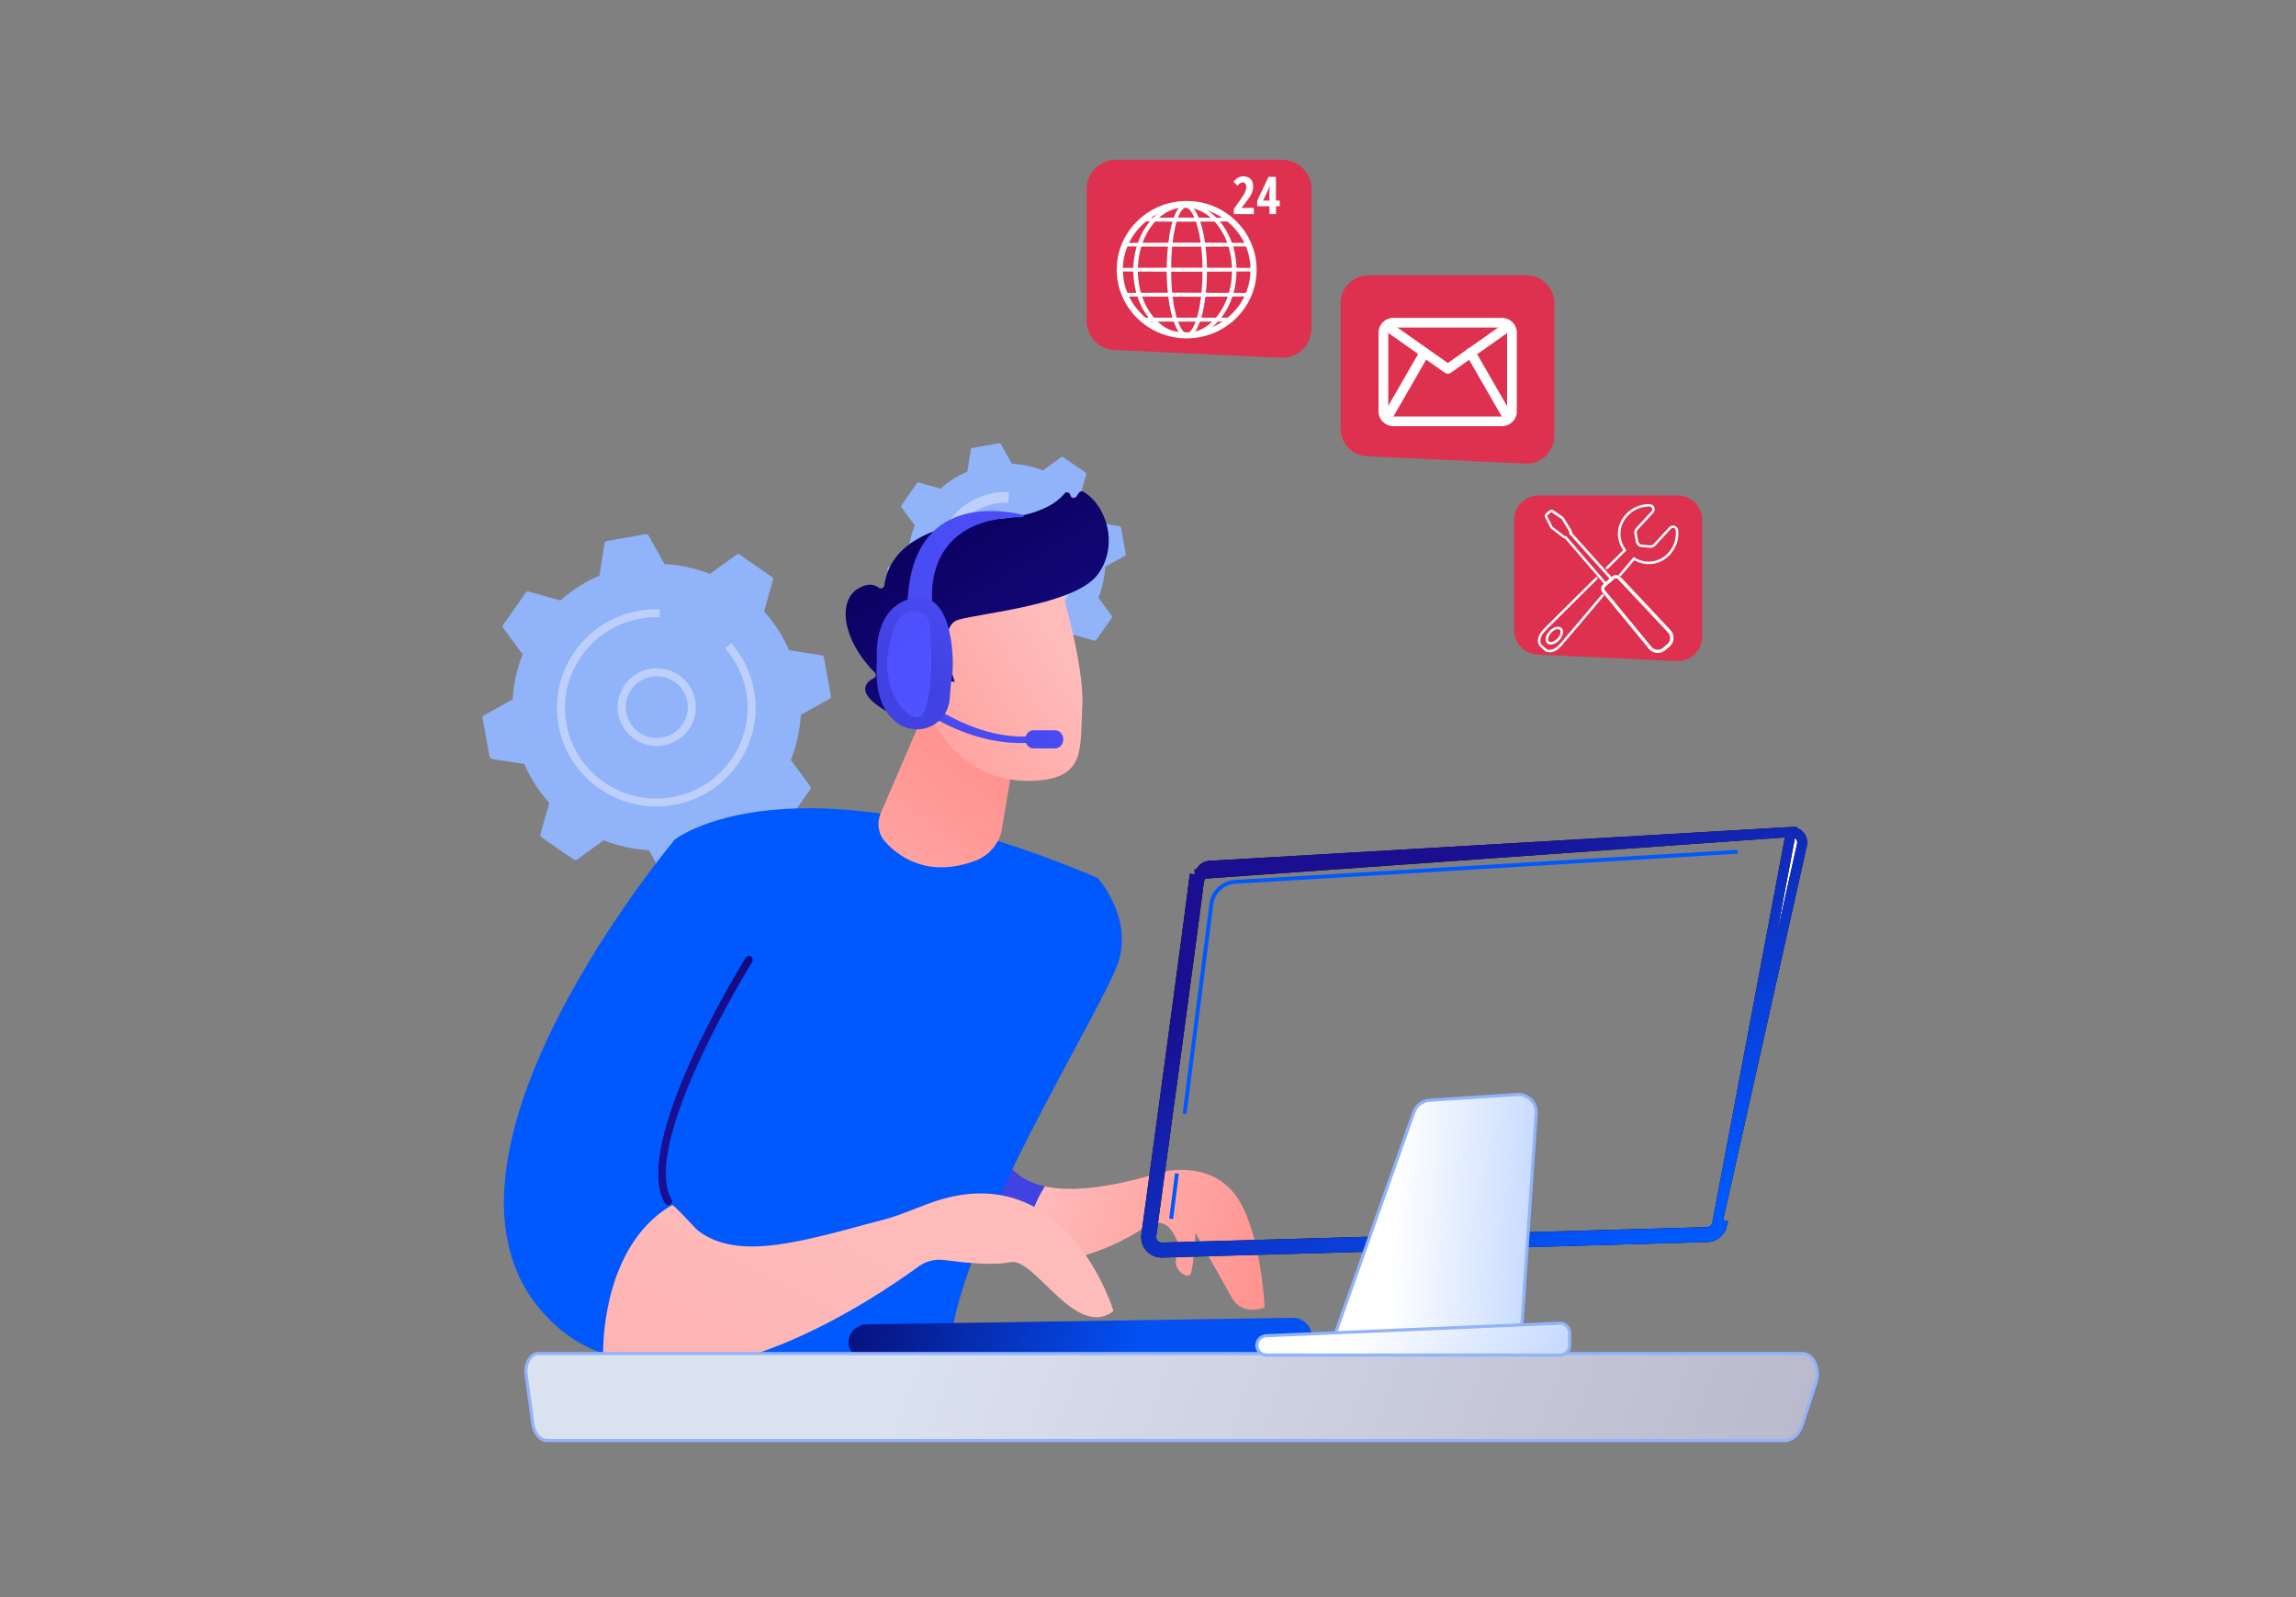 <svg width="230" height="160" viewBox="0 0 230 160" fill="none" xmlns="http://www.w3.org/2000/svg">
<rect x="0" y="0" width="230" height="160" fill="#808080" stroke="none"/>
<path d="M74.093 55.561C73.999 55.495 73.873 55.495 73.779 55.565L71.112 57.497C69.683 56.934 68.146 56.589 66.566 56.505L64.959 53.648C64.902 53.546 64.79 53.494 64.673 53.513L60.778 54.206C60.665 54.225 60.576 54.318 60.558 54.43L60.051 57.664C58.594 58.288 57.277 59.135 56.133 60.158L52.96 59.265C52.848 59.232 52.731 59.274 52.665 59.372L50.406 62.597C50.34 62.69 50.34 62.816 50.411 62.909L52.356 65.552C51.789 66.971 51.442 68.498 51.357 70.066L48.475 71.667C48.372 71.723 48.32 71.835 48.339 71.951L49.037 75.818C49.056 75.93 49.15 76.018 49.262 76.037L52.52 76.539C53.148 77.987 54.001 79.294 55.032 80.43L54.132 83.58C54.099 83.692 54.141 83.808 54.24 83.874L57.488 86.117C57.581 86.182 57.708 86.182 57.802 86.112L60.464 84.181C61.893 84.744 63.431 85.088 65.01 85.172L66.618 88.029C66.674 88.132 66.786 88.183 66.904 88.164L70.798 87.471C70.911 87.452 71 87.359 71.019 87.247L71.525 84.013C72.982 83.389 74.299 82.543 75.443 81.519L78.616 82.412C78.728 82.445 78.846 82.403 78.911 82.305L81.17 79.08C81.236 78.987 81.236 78.862 81.166 78.768L79.221 76.125C79.788 74.706 80.135 73.179 80.219 71.611L83.097 70.015C83.2 69.959 83.251 69.847 83.232 69.731L82.534 65.864C82.515 65.752 82.422 65.664 82.309 65.645L79.052 65.142C78.424 63.695 77.571 62.388 76.54 61.252L77.439 58.102C77.472 57.99 77.43 57.873 77.332 57.808L74.093 55.561Z" fill="#91B3FA"/>
<path d="M65.502 74.72C65.132 74.692 64.762 74.613 64.406 74.478C63.426 74.11 62.653 73.389 62.221 72.439C61.79 71.495 61.758 70.438 62.128 69.466C62.498 68.493 63.224 67.725 64.181 67.297C65.132 66.869 66.196 66.836 67.175 67.204C68.155 67.572 68.928 68.293 69.36 69.242C69.791 70.187 69.824 71.243 69.453 72.216C69.083 73.189 68.357 73.957 67.4 74.385C66.796 74.655 66.144 74.766 65.502 74.72ZM66.018 67.758C65.507 67.721 64.992 67.809 64.509 68.023C62.948 68.726 62.25 70.559 62.957 72.109C63.3 72.863 63.918 73.435 64.692 73.728C65.469 74.022 66.313 73.994 67.072 73.654C67.832 73.314 68.408 72.7 68.703 71.932C68.999 71.16 68.971 70.322 68.628 69.568C68.286 68.814 67.668 68.242 66.89 67.949C66.604 67.842 66.308 67.781 66.018 67.758Z" fill="#BDD0FB"/>
<path d="M64.987 80.765C63.234 80.635 61.542 80.043 60.061 79.02C57.882 77.512 56.419 75.25 55.95 72.653C55.801 71.82 55.758 70.983 55.819 70.159C55.95 68.419 56.546 66.739 57.577 65.268C59.095 63.104 61.373 61.652 63.988 61.187C64.059 61.173 64.124 61.164 64.195 61.154C64.757 61.066 65.324 61.024 65.891 61.033C65.962 61.033 66.032 61.038 66.102 61.038L66.074 61.838C65.427 61.815 64.776 61.862 64.134 61.978C61.856 62.383 59.859 63.597 58.467 65.417C58.388 65.519 58.313 65.622 58.238 65.729C57.291 67.078 56.743 68.623 56.621 70.224C56.565 70.983 56.602 71.751 56.743 72.519C57.174 74.906 58.514 76.986 60.52 78.368C62.526 79.755 64.954 80.281 67.358 79.853C71.548 79.108 74.562 75.623 74.867 71.588C74.923 70.843 74.885 70.08 74.749 69.312C74.459 67.693 73.728 66.185 72.645 64.952L73.25 64.426C74.431 65.771 75.223 67.409 75.537 69.173C75.687 70.01 75.729 70.839 75.668 71.648C75.34 76.037 72.059 79.829 67.499 80.639C66.66 80.788 65.816 80.83 64.987 80.765Z" fill="#BDD0FB"/>
<path d="M106.512 45.802C106.446 45.755 106.362 45.76 106.296 45.807L104.473 47.128C103.494 46.742 102.444 46.509 101.361 46.453L100.26 44.499C100.222 44.429 100.142 44.392 100.063 44.406L97.401 44.881C97.321 44.895 97.26 44.955 97.251 45.034L96.904 47.245C95.91 47.673 95.006 48.25 94.223 48.953L92.053 48.343C91.978 48.32 91.894 48.352 91.852 48.413L90.305 50.618C90.258 50.684 90.263 50.767 90.309 50.833L91.641 52.643C91.252 53.615 91.017 54.658 90.961 55.733L88.993 56.827C88.922 56.864 88.885 56.943 88.899 57.022L89.377 59.67C89.391 59.749 89.452 59.809 89.531 59.819L91.758 60.163C92.189 61.15 92.77 62.048 93.478 62.825L92.864 64.98C92.84 65.054 92.873 65.138 92.934 65.18L95.156 66.716C95.221 66.762 95.306 66.757 95.371 66.711L97.195 65.389C98.174 65.775 99.224 66.008 100.307 66.064L101.408 68.019C101.445 68.088 101.525 68.126 101.605 68.112L104.272 67.637C104.351 67.623 104.412 67.562 104.422 67.483L104.768 65.273C105.762 64.845 106.667 64.268 107.449 63.565L109.619 64.175C109.694 64.198 109.779 64.165 109.821 64.105L111.367 61.899C111.414 61.834 111.41 61.75 111.363 61.685L110.032 59.875C110.421 58.902 110.655 57.86 110.711 56.785L112.68 55.691C112.75 55.654 112.788 55.575 112.773 55.495L112.295 52.852C112.281 52.773 112.22 52.713 112.141 52.703L109.915 52.359C109.483 51.372 108.902 50.474 108.194 49.697L108.808 47.542C108.832 47.468 108.799 47.384 108.738 47.342L106.512 45.802Z" fill="#91B3FA"/>
<path d="M100.616 59.167C99.576 59.088 98.61 58.465 98.151 57.459C97.485 55.993 98.141 54.262 99.618 53.597C101.094 52.936 102.838 53.587 103.508 55.053C104.173 56.519 103.517 58.251 102.041 58.916C101.581 59.121 101.089 59.2 100.616 59.167ZM100.063 54.565C99.126 54.984 98.708 56.087 99.13 57.017C99.557 57.948 100.663 58.362 101.6 57.943C102.538 57.525 102.955 56.422 102.533 55.491C102.106 54.56 101 54.146 100.063 54.565Z" fill="#BDD0FB"/>
<path d="M100.264 63.304C99.018 63.211 97.818 62.792 96.763 62.062C95.212 60.992 94.176 59.386 93.843 57.538C93.736 56.947 93.707 56.352 93.75 55.765C93.843 54.528 94.265 53.336 95.001 52.294C96.079 50.753 97.696 49.725 99.557 49.395C100.053 49.306 100.56 49.269 101.056 49.288L101.019 50.353C100.597 50.339 100.166 50.367 99.744 50.442C98.235 50.712 96.913 51.521 96.004 52.731C95.99 52.75 95.976 52.768 95.962 52.787C95.934 52.824 95.906 52.861 95.882 52.899C95.263 53.783 94.903 54.797 94.823 55.844C94.785 56.343 94.814 56.845 94.903 57.348C95.184 58.911 96.065 60.275 97.377 61.182C98.69 62.09 100.283 62.439 101.858 62.155C103.433 61.876 104.806 61.001 105.72 59.698C106.338 58.813 106.699 57.799 106.779 56.752C106.816 56.254 106.788 55.751 106.699 55.249C106.507 54.188 106.029 53.197 105.321 52.387L106.128 51.689C106.966 52.643 107.529 53.806 107.754 55.063C107.862 55.654 107.89 56.249 107.848 56.836C107.754 58.074 107.332 59.265 106.596 60.307C105.518 61.848 103.901 62.876 102.041 63.207C101.45 63.318 100.855 63.346 100.264 63.304Z" fill="#BDD0FB"/>
<path d="M104.67 118.855C95.381 116.821 102.378 103.135 102.706 102.609L86.059 108.412C86.059 108.412 84.573 116.365 94.931 123.69C97.551 125.542 100.203 126.343 102.706 126.506C102.533 123.309 103.489 120.754 104.67 118.855Z" fill="url(#paint0_linear_2_297)"/>
<path d="M123.577 119.483C120.849 116.17 116.317 117.431 116.317 117.431C110.917 119.102 107.191 119.404 104.665 118.85C103.484 120.749 102.533 123.304 102.701 126.496C108.11 126.85 112.806 124.216 114.934 122.783C115.698 122.266 116.743 122.434 117.282 123.178C117.831 123.932 118.304 124.891 117.948 125.654C117.249 127.162 118.951 128.186 119.255 127.655C119.56 127.12 119.761 123.509 119.761 123.509C119.761 123.509 122.395 128.237 123.431 130.061C124.467 131.885 126.684 130.982 126.684 130.982C126.684 130.982 126.309 122.797 123.577 119.483Z" fill="url(#paint1_linear_2_297)"/>
<path d="M67.611 84.092C67.611 84.092 79.3 74.948 109.961 87.955C109.961 87.955 113.275 91.585 112.145 96.01C111.016 100.436 95.048 125.058 95.127 136.102C95.127 136.102 83.593 143.948 67.503 138.047C67.503 138.047 60.262 109.366 67.611 84.092Z" fill="#0058FF"/>
<path d="M92.414 71.732L88.219 81.491C87.802 82.459 87.98 83.585 88.697 84.362C90.145 85.93 93.089 87.973 97.743 86.21C99.125 85.684 100.133 84.469 100.372 83.017L102.158 72.319L92.414 71.732Z" fill="url(#paint2_linear_2_297)"/>
<path d="M67.325 120.726C63.941 114.955 75.41 96.527 75.41 96.527L67.611 84.092C67.611 84.092 40.559 116.175 54.441 131.55C56.433 133.756 58.598 135.073 60.843 135.72C61.406 127.688 64.738 123.104 67.325 120.726Z" fill="#0058FF"/>
<path d="M67.049 120.717C66.885 120.763 66.702 120.698 66.608 120.544C63.149 114.644 74.224 96.718 74.698 95.954C74.81 95.778 75.045 95.722 75.227 95.829C75.406 95.941 75.462 96.173 75.354 96.355C75.241 96.536 64.045 114.653 67.274 120.158C67.382 120.34 67.316 120.572 67.133 120.679C67.105 120.698 67.077 120.707 67.049 120.717Z" fill="url(#paint3_linear_2_297)"/>
<path d="M94.523 120.088C92.447 120.661 90.516 121.684 88.43 122.21C86.115 122.797 83.823 123.485 81.493 124.007C77.866 124.816 73.095 125.747 69.908 123.271C69.641 123.062 67.48 120.637 67.325 120.726C61.542 124.044 60.417 131.801 60.417 135.562C70.962 141.29 87.553 130.135 92.02 126.878C92.756 126.343 93.665 126.11 94.57 126.231C96.398 126.478 99.547 126.813 101.206 126.445C103.634 125.901 107.754 134.263 111.55 131.341C111.55 131.341 107.116 116.621 94.523 120.088Z" fill="url(#paint4_linear_2_297)"/>
<path d="M106.01 57.934C106.01 57.934 108.658 66.45 108.419 70.741C108.18 75.032 108.794 77.898 103.733 78.21C98.671 78.517 94.762 75.599 92.976 71.099C92.976 71.099 90.159 64.161 91.256 61.569C92.353 58.981 106.01 57.934 106.01 57.934Z" fill="url(#paint5_linear_2_297)"/>
<path d="M95.015 68.237L95.643 68.307C95.643 68.307 93.647 62.755 96.023 62.081C98.399 61.406 107.604 60.582 109.905 57.627C112.122 54.779 110.894 50.642 108.522 49.26C108.372 49.171 108.176 49.227 108.082 49.367L107.834 49.734C107.66 49.986 107.271 49.902 107.22 49.604C107.173 49.32 106.802 49.218 106.624 49.446C105.921 50.33 104.14 51.694 99.735 52.005C93.483 52.447 89.157 54.462 88.585 58.655C88.547 58.921 88.247 59.037 88.032 58.874C87.61 58.548 86.902 58.344 85.843 59.042C84.001 60.261 84.282 63.979 87.633 67.386C87.793 67.549 87.76 67.818 87.558 67.921C86.841 68.279 85.731 69.196 88.158 70.853C90.642 72.547 92.222 72.565 92.831 72.481C92.995 72.458 93.117 72.328 93.126 72.165L93.314 68.414C93.323 68.219 93.496 68.074 93.689 68.098L95.015 68.237Z" fill="url(#paint6_linear_2_297)"/>
<path d="M95.081 69.033C95.081 69.033 94.303 63.695 91.8 64.887C89.293 66.083 92.362 70.834 94.223 71.239L95.081 69.033Z" fill="url(#paint7_linear_2_297)"/>
<path d="M86.855 136.269C86.888 136.269 86.921 136.269 86.954 136.269L129.519 135.613C130.569 135.599 131.408 134.78 131.389 133.789C131.371 132.797 130.494 131.988 129.444 132.02L86.879 132.676C85.824 132.69 84.99 133.509 85.009 134.501C85.027 135.464 85.848 136.236 86.855 136.269Z" fill="url(#paint8_linear_2_297)"/>
<path d="M103.423 74.394C95.84 75.032 89.635 69.135 89.592 69.047V67.716C89.635 67.8 96.173 74.352 103.381 73.747L103.423 74.394Z" fill="url(#paint9_linear_2_297)"/>
<path d="M106.512 74.068C106.512 74.571 106.146 74.976 105.696 74.976H103.526C103.076 74.976 102.711 74.571 102.711 74.068C102.711 73.566 103.076 73.161 103.526 73.161H105.696C106.146 73.161 106.512 73.566 106.512 74.068Z" fill="url(#paint10_linear_2_297)"/>
<path d="M93.464 61.033C93.464 61.033 91.73 51.856 102.416 51.805C102.566 51.805 102.589 51.596 102.444 51.563C99.519 50.893 91.022 49.902 90.895 60.912C92.522 61.494 93.464 61.033 93.464 61.033Z" fill="url(#paint11_linear_2_297)"/>
<path d="M91.505 59.912C87.338 60.754 87.849 65.985 87.849 65.985C87.549 69.782 88.664 71.667 90.094 72.565C91.073 73.179 92.301 73.235 93.332 72.719C94.364 72.202 95.048 71.183 95.132 70.038C95.207 69.005 95.296 68.023 95.376 67.674C95.568 66.832 95.676 59.074 91.505 59.912Z" fill="url(#paint12_linear_2_297)"/>
<path d="M91.889 61.238C91.022 61.089 90.169 61.545 89.822 62.346C87.329 68.079 90.389 71.807 91.894 71.881C93.478 71.965 93.445 64.403 93.108 62.462C92.967 61.652 92.447 61.331 91.889 61.238Z" fill="url(#paint13_linear_2_297)"/>
<path d="M52.707 137.712C52.637 137.19 52.73 136.651 52.969 136.241C53.208 135.832 53.56 135.594 53.935 135.594H180.606C181.098 135.594 181.557 135.953 181.819 136.539C182.087 137.13 182.119 137.87 181.913 138.503L180.54 142.728C180.226 143.696 179.546 144.315 178.796 144.315H54.802C54.104 144.315 53.504 143.612 53.373 142.64L52.707 137.712Z" fill="url(#paint14_linear_2_297)"/>
<path d="M178.797 144.469H54.802C54.029 144.469 53.358 143.705 53.218 142.658L52.548 137.735C52.473 137.176 52.576 136.604 52.829 136.167C53.096 135.706 53.499 135.441 53.93 135.441H180.601C181.159 135.441 181.665 135.827 181.96 136.478C182.241 137.107 182.279 137.879 182.059 138.554L180.685 142.779C180.357 143.803 179.612 144.469 178.797 144.469ZM52.862 137.693L53.532 142.617C53.654 143.51 54.188 144.157 54.807 144.157H178.801C179.481 144.157 180.104 143.575 180.395 142.677L181.768 138.452C181.965 137.851 181.932 137.158 181.679 136.599C181.44 136.064 181.037 135.748 180.606 135.748H53.935C53.616 135.748 53.316 135.957 53.105 136.315C52.885 136.702 52.796 137.2 52.862 137.693Z" fill="#91B3FA"/>
<path d="M119.686 87.596C118.969 93.4 115.754 116.989 114.831 123.727C114.7 124.677 115.459 125.51 116.424 125.482L171.026 123.932C171.738 123.914 172.347 123.411 172.507 122.718L172.019 122.608L172.019 122.607C171.91 123.079 171.495 123.42 171.013 123.432L171.012 123.432L116.41 124.982L116.41 124.982C115.747 125.001 115.238 124.432 115.326 123.796L115.326 123.795C116.249 117.059 119.465 93.467 120.183 87.658M119.686 87.596L120.183 87.659C120.183 87.659 120.183 87.659 120.183 87.658M119.686 87.596L120.183 87.658C120.183 87.658 120.183 87.658 120.183 87.658M119.686 87.596L179.409 83.349L121.175 86.737C121.175 86.737 121.174 86.737 121.174 86.737C120.661 86.769 120.246 87.157 120.183 87.658M180.511 84.625L172.02 122.606L179.411 83.349L179.41 83.349C180.123 83.311 180.662 83.952 180.511 84.625L180.511 84.625Z" fill="white"/>
<path d="M119.686 87.596C118.969 93.4 115.754 116.989 114.831 123.727C114.7 124.677 115.459 125.51 116.424 125.482L171.026 123.932C171.738 123.914 172.347 123.411 172.507 122.718L172.019 122.608L172.019 122.607C171.91 123.079 171.495 123.42 171.013 123.432L171.012 123.432L116.41 124.982L116.41 124.982C115.747 125.001 115.238 124.432 115.326 123.796L115.326 123.795C116.249 117.059 119.465 93.467 120.183 87.658M119.686 87.596L120.183 87.659C120.183 87.659 120.183 87.659 120.183 87.658M119.686 87.596L120.183 87.658C120.183 87.658 120.183 87.658 120.183 87.658M119.686 87.596L179.409 83.349L121.175 86.737C121.175 86.737 121.174 86.737 121.174 86.737C120.661 86.769 120.246 87.157 120.183 87.658M180.511 84.625L172.02 122.606L179.411 83.349L179.41 83.349C180.123 83.311 180.662 83.952 180.511 84.625L180.511 84.625Z" stroke="black"/>
<path d="M119.686 87.596C118.969 93.4 115.754 116.989 114.831 123.727C114.7 124.677 115.459 125.51 116.424 125.482L171.026 123.932C171.738 123.914 172.347 123.411 172.507 122.718L172.019 122.608L172.019 122.607C171.91 123.079 171.495 123.42 171.013 123.432L171.012 123.432L116.41 124.982L116.41 124.982C115.747 125.001 115.238 124.432 115.326 123.796L115.326 123.795C116.249 117.059 119.465 93.467 120.183 87.658M119.686 87.596L120.183 87.659C120.183 87.659 120.183 87.659 120.183 87.658M119.686 87.596L120.183 87.658C120.183 87.658 120.183 87.658 120.183 87.658M119.686 87.596L179.409 83.349L121.175 86.737C121.175 86.737 121.174 86.737 121.174 86.737C120.661 86.769 120.246 87.157 120.183 87.658M180.511 84.625L172.02 122.606L179.411 83.349L179.41 83.349C180.123 83.311 180.662 83.952 180.511 84.625L180.511 84.625Z" stroke="url(#paint15_linear_2_297)"/>
<path d="M141.635 111.414L133.564 134.156L152.33 134.552L153.891 111.549C153.966 110.469 153.061 109.571 151.974 109.645L143.21 110.223C142.497 110.274 141.874 110.739 141.635 111.414Z" fill="url(#paint16_linear_2_297)"/>
<path d="M141.635 111.414L133.564 134.156L152.33 134.552L153.891 111.549C153.966 110.469 153.061 109.571 151.974 109.645L143.21 110.223C142.497 110.274 141.874 110.739 141.635 111.414Z" fill="url(#paint17_linear_2_297)"/>
<path d="M152.475 134.71L152.325 134.705L133.344 134.305L141.485 111.358C141.747 110.623 142.417 110.116 143.2 110.064L151.964 109.487C152.527 109.45 153.08 109.655 153.478 110.055C153.877 110.451 154.083 111 154.045 111.558L152.475 134.71ZM133.784 134.007L152.18 134.394L153.731 111.54C153.764 111.07 153.591 110.609 153.253 110.278C152.921 109.943 152.457 109.771 151.983 109.804L143.219 110.381C142.563 110.423 141.996 110.851 141.78 111.465L133.784 134.007Z" fill="#91B3FA"/>
<path d="M125.957 134.482C125.751 135.106 126.22 135.752 126.885 135.752H156.272C156.811 135.752 157.247 135.32 157.247 134.784V133.533C157.247 132.984 156.783 132.541 156.23 132.565L126.843 133.817C126.435 133.835 126.084 134.1 125.957 134.482Z" fill="url(#paint18_linear_2_297)"/>
<path d="M156.272 135.906H126.885C126.52 135.906 126.182 135.738 125.967 135.441C125.751 135.147 125.695 134.78 125.807 134.431C125.953 133.989 126.365 133.677 126.834 133.658L156.22 132.406C156.53 132.392 156.825 132.504 157.05 132.718C157.275 132.932 157.397 133.221 157.397 133.528V134.78C157.401 135.403 156.895 135.906 156.272 135.906ZM156.272 132.718C156.258 132.718 156.248 132.718 156.234 132.718L126.848 133.97C126.511 133.984 126.211 134.207 126.107 134.529C126.023 134.78 126.065 135.045 126.22 135.259C126.375 135.473 126.618 135.594 126.881 135.594H156.267C156.717 135.594 157.083 135.231 157.083 134.784V133.533C157.083 133.309 156.994 133.1 156.83 132.946C156.684 132.797 156.483 132.718 156.272 132.718Z" fill="#91B3FA"/>
<path d="M118.861 111.591L118.472 111.544L121.153 90.538C121.317 89.235 122.4 88.229 123.717 88.15L174.044 85.135L174.068 85.521L123.745 88.537C122.611 88.606 121.688 89.467 121.542 90.584L118.861 111.591Z" fill="#0058FF"/>
<path d="M117.705 117.535L117.127 122.082L117.513 122.131L118.091 117.583L117.705 117.535Z" fill="#0058FF"/>
<path d="M134.286 30.375V42.921C134.286 44.41 135.467 45.639 136.967 45.709L152.766 46.444C154.369 46.519 155.709 45.248 155.709 43.657V30.375C155.709 28.835 154.449 27.583 152.897 27.583H137.098C135.542 27.583 134.286 28.83 134.286 30.375Z" fill="#DE314F"/>
<path d="M150.465 42.693H139.577C138.762 42.693 138.096 42.032 138.096 41.223V33.316C138.096 32.506 138.762 31.846 139.577 31.846H150.465C151.28 31.846 151.946 32.506 151.946 33.316V41.223C151.946 42.032 151.28 42.693 150.465 42.693ZM139.577 32.814C139.301 32.814 139.071 33.037 139.071 33.316V41.223C139.071 41.497 139.296 41.725 139.577 41.725H150.465C150.741 41.725 150.971 41.502 150.971 41.223V33.316C150.971 33.042 150.746 32.814 150.465 32.814H139.577Z" fill="white"/>
<path d="M145.033 37.444C144.935 37.444 144.836 37.416 144.752 37.355L138.65 33.06C138.429 32.907 138.378 32.604 138.532 32.385C138.687 32.167 138.992 32.115 139.212 32.269L145.033 36.369L150.774 32.32C150.995 32.167 151.299 32.218 151.454 32.437C151.609 32.655 151.557 32.958 151.337 33.111L145.309 37.36C145.23 37.416 145.131 37.444 145.033 37.444Z" fill="white"/>
<path d="M139.006 42.354L138.865 41.395L138.931 41.874L138.523 41.609C138.635 41.428 140.838 37.607 142.286 35.08C142.418 34.847 142.718 34.768 142.952 34.898C143.186 35.029 143.266 35.327 143.135 35.559C143.135 35.559 142.193 37.197 141.251 38.835C140.777 39.654 140.309 40.474 139.952 41.088C139.24 42.316 139.24 42.316 139.006 42.354Z" fill="white"/>
<path d="M151.018 42.354C150.784 42.316 150.784 42.316 150.076 41.093C149.72 40.478 149.246 39.659 148.778 38.84C147.836 37.202 146.894 35.564 146.894 35.564C146.762 35.331 146.842 35.038 147.076 34.903C147.311 34.773 147.606 34.852 147.742 35.085C149.195 37.607 151.393 41.432 151.505 41.614L151.098 41.879L151.018 42.354Z" fill="white"/>
<path d="M151.674 52.094V63.127C151.674 64.44 152.71 65.519 154.032 65.58L167.928 66.227C169.339 66.292 170.515 65.175 170.515 63.774V52.094C170.515 50.739 169.409 49.637 168.04 49.637H154.144C152.78 49.637 151.674 50.735 151.674 52.094Z" fill="#DE314F"/>
<path d="M155.231 65.352C155.03 65.352 154.847 65.291 154.706 65.161L154.303 64.793C154.107 64.617 154.027 64.342 154.074 64.026C154.121 63.728 154.275 63.421 154.514 63.16L154.781 62.872C154.8 62.853 154.819 62.83 154.838 62.811L159.853 57.832C159.899 57.785 159.979 57.785 160.026 57.832C160.073 57.878 160.073 57.957 160.026 58.004L155.011 62.983C154.992 63.002 154.978 63.016 154.96 63.034L154.692 63.323C154.486 63.546 154.35 63.807 154.313 64.058C154.275 64.291 154.332 64.486 154.463 64.607L154.866 64.975C155.147 65.231 155.733 65.077 156.136 64.64L156.403 64.351C156.422 64.333 156.436 64.314 156.45 64.296L160.453 59.568C160.495 59.516 160.574 59.507 160.626 59.553C160.677 59.595 160.687 59.675 160.64 59.726L156.637 64.454C156.619 64.477 156.6 64.496 156.581 64.519L156.314 64.808C156 65.161 155.588 65.352 155.231 65.352ZM155.349 64.575C155.213 64.575 155.091 64.533 154.992 64.449C154.711 64.193 154.805 63.658 155.208 63.225C155.391 63.03 155.611 62.886 155.827 62.82C156.066 62.751 156.277 62.783 156.417 62.909C156.558 63.039 156.609 63.244 156.558 63.486C156.511 63.705 156.384 63.933 156.202 64.133C155.939 64.417 155.62 64.575 155.349 64.575ZM156.066 63.025C156.005 63.025 155.944 63.039 155.897 63.053C155.723 63.104 155.541 63.225 155.391 63.388C155.1 63.7 154.992 64.109 155.161 64.263C155.311 64.398 155.7 64.309 156.019 63.961C156.173 63.793 156.277 63.607 156.314 63.43C156.333 63.342 156.352 63.179 156.248 63.086C156.202 63.039 156.131 63.025 156.066 63.025ZM162.308 57.706C162.28 57.706 162.252 57.697 162.229 57.678C162.177 57.636 162.168 57.557 162.215 57.506L163.658 55.803L163.747 55.858C164.872 56.538 166.222 56.352 167.103 55.398C167.675 54.779 167.951 53.955 167.867 53.136C167.853 53.024 167.783 52.941 167.68 52.903C167.595 52.876 167.473 52.88 167.38 52.983L165.824 54.667C165.688 54.816 165.486 54.891 165.289 54.877L164.45 54.807C164.155 54.783 163.916 54.56 163.865 54.272L163.719 53.448C163.686 53.252 163.747 53.048 163.883 52.899L165.439 51.214C165.533 51.116 165.524 50.991 165.491 50.912C165.449 50.809 165.355 50.744 165.242 50.744C164.418 50.73 163.611 51.075 163.04 51.694C162.159 52.648 162.088 54.002 162.866 55.053L162.927 55.137L161.057 56.994C161.01 57.041 160.931 57.041 160.884 56.994C160.837 56.947 160.837 56.868 160.884 56.822L162.604 55.114C161.816 53.978 161.915 52.55 162.857 51.531C163.476 50.861 164.347 50.483 165.247 50.502C165.453 50.507 165.636 50.628 165.716 50.819C165.8 51.014 165.763 51.228 165.617 51.386L164.061 53.071C163.977 53.164 163.94 53.29 163.963 53.411L164.108 54.234C164.141 54.416 164.291 54.551 164.474 54.565L165.313 54.635C165.439 54.644 165.561 54.597 165.646 54.504L167.202 52.82C167.347 52.666 167.558 52.61 167.759 52.675C167.956 52.741 168.097 52.908 168.115 53.113C168.209 54.002 167.909 54.895 167.291 55.565C166.349 56.584 164.924 56.803 163.715 56.124L162.407 57.669C162.379 57.692 162.341 57.706 162.308 57.706Z" fill="white"/>
<path d="M166.067 65.417C166.034 65.417 166.002 65.417 165.969 65.412C165.655 65.385 165.373 65.24 165.177 64.998L160.527 59.344C160.326 59.097 160.359 58.744 160.598 58.539L161.516 57.743C161.755 57.534 162.111 57.552 162.332 57.785L167.342 63.127C167.558 63.355 167.665 63.653 167.647 63.965C167.633 64.277 167.492 64.561 167.253 64.766L166.822 65.138C166.606 65.319 166.344 65.417 166.067 65.417ZM161.722 57.99L160.804 58.786C160.701 58.879 160.687 59.032 160.776 59.139L165.425 64.793C165.566 64.966 165.767 65.073 165.992 65.091C166.217 65.11 166.433 65.04 166.597 64.896L167.028 64.524C167.197 64.379 167.295 64.175 167.309 63.956C167.319 63.733 167.244 63.523 167.089 63.36L162.079 58.018C161.985 57.906 161.83 57.897 161.722 57.99Z" fill="white"/>
<path d="M160.813 58.637L156.778 53.946C156.712 53.946 156.656 53.922 156.605 53.885L155.395 52.964C155.363 52.941 155.334 52.908 155.316 52.871L154.781 51.814C154.716 51.684 154.758 51.521 154.88 51.414L155.184 51.154C155.306 51.047 155.475 51.028 155.597 51.112L156.576 51.782C156.609 51.805 156.637 51.833 156.656 51.866L157.439 53.155C157.481 53.224 157.49 53.304 157.472 53.383L161.629 58.022L160.813 58.637ZM156.876 53.69L160.851 58.306L161.263 57.999L157.172 53.439L157.214 53.364C157.228 53.336 157.233 53.308 157.223 53.294L156.441 52.005C156.441 52.001 156.436 52.001 156.431 51.996L155.452 51.326C155.428 51.312 155.381 51.316 155.339 51.349L155.034 51.61C154.992 51.642 154.983 51.693 154.997 51.717L155.531 52.773C155.531 52.778 155.536 52.782 155.541 52.782L156.75 53.704C156.759 53.713 156.778 53.713 156.801 53.709L156.876 53.69Z" fill="white"/>
<path d="M108.85 18.936V32.134C108.85 33.703 110.092 34.992 111.667 35.066L128.287 35.843C129.974 35.922 131.38 34.587 131.38 32.911V18.936C131.38 17.317 130.058 16 128.423 16H111.803C110.177 16 108.85 17.312 108.85 18.936Z" fill="#DE314F"/>
<path d="M120.732 27.08C120.732 28.253 120.647 29.426 120.441 30.585C120.39 30.873 120.329 31.162 120.254 31.445C120.179 31.729 120.099 32.013 119.996 32.288C119.893 32.562 119.771 32.832 119.607 33.084C119.522 33.205 119.433 33.326 119.316 33.423C119.26 33.47 119.194 33.516 119.124 33.544C119.054 33.577 118.979 33.596 118.904 33.596C118.829 33.596 118.749 33.581 118.679 33.554C118.609 33.526 118.543 33.484 118.482 33.437C118.365 33.344 118.271 33.228 118.187 33.107C118.023 32.86 117.901 32.59 117.793 32.316C117.69 32.041 117.606 31.757 117.531 31.473C117.456 31.19 117.395 30.901 117.343 30.613C117.235 30.035 117.165 29.454 117.118 28.867C117.071 28.281 117.048 27.695 117.043 27.108C117.043 26.815 117.048 26.522 117.062 26.229C117.071 25.936 117.09 25.642 117.109 25.349C117.151 24.763 117.217 24.181 117.315 23.604C117.362 23.316 117.418 23.027 117.488 22.743C117.559 22.459 117.634 22.175 117.732 21.896C117.784 21.757 117.835 21.622 117.896 21.487C117.957 21.352 118.027 21.221 118.107 21.101C118.187 20.98 118.28 20.858 118.398 20.765C118.454 20.719 118.519 20.677 118.59 20.649C118.66 20.621 118.735 20.607 118.81 20.612C118.885 20.612 118.96 20.63 119.03 20.663C119.101 20.691 119.162 20.733 119.218 20.779C119.335 20.872 119.429 20.989 119.513 21.11C119.682 21.352 119.808 21.622 119.921 21.892C120.029 22.166 120.122 22.445 120.197 22.729C120.277 23.013 120.343 23.297 120.399 23.585C120.638 24.735 120.732 25.908 120.732 27.08ZM120.647 27.08C120.647 26.494 120.624 25.912 120.577 25.331C120.53 24.749 120.455 24.167 120.347 23.595C120.291 23.306 120.23 23.022 120.155 22.738C120.08 22.455 119.991 22.175 119.888 21.905C119.78 21.636 119.658 21.366 119.494 21.128C119.41 21.007 119.321 20.896 119.208 20.803C119.152 20.756 119.091 20.714 119.026 20.686C118.96 20.658 118.89 20.64 118.819 20.635C118.749 20.635 118.674 20.649 118.609 20.672C118.543 20.7 118.482 20.738 118.426 20.784C118.313 20.877 118.224 20.993 118.145 21.114C118.065 21.235 117.999 21.366 117.938 21.501C117.877 21.636 117.826 21.771 117.779 21.91C117.685 22.185 117.61 22.469 117.545 22.753C117.479 23.036 117.427 23.325 117.381 23.613C117.292 24.191 117.231 24.772 117.193 25.354C117.156 25.936 117.142 26.522 117.146 27.108C117.146 27.695 117.165 28.276 117.207 28.858C117.249 29.44 117.32 30.021 117.418 30.599C117.47 30.887 117.526 31.171 117.596 31.455C117.666 31.739 117.751 32.018 117.849 32.292C117.952 32.567 118.07 32.832 118.229 33.074C118.309 33.195 118.402 33.307 118.515 33.4C118.571 33.447 118.632 33.484 118.698 33.512C118.763 33.54 118.833 33.554 118.904 33.549C118.974 33.549 119.044 33.53 119.105 33.498C119.171 33.47 119.227 33.428 119.283 33.381C119.391 33.288 119.48 33.172 119.56 33.051C119.719 32.809 119.836 32.539 119.935 32.265C120.033 31.99 120.118 31.711 120.183 31.427C120.254 31.143 120.31 30.859 120.361 30.571C120.46 29.994 120.53 29.412 120.572 28.83C120.624 28.248 120.647 27.667 120.647 27.08Z" fill="white"/>
<path d="M118.89 33.768C118.801 33.768 118.707 33.749 118.618 33.712C118.538 33.679 118.459 33.633 118.379 33.572C118.262 33.479 118.154 33.363 118.046 33.2C117.896 32.977 117.765 32.716 117.634 32.372C117.535 32.111 117.446 31.832 117.367 31.511C117.296 31.236 117.235 30.952 117.174 30.64C117.071 30.087 116.996 29.51 116.945 28.877C116.898 28.304 116.87 27.709 116.87 27.104C116.87 26.792 116.879 26.48 116.888 26.22C116.898 25.922 116.917 25.624 116.94 25.335C116.987 24.698 117.057 24.125 117.146 23.572C117.198 23.26 117.254 22.971 117.32 22.697C117.395 22.376 117.479 22.092 117.573 21.836C117.629 21.677 117.685 21.543 117.741 21.412C117.812 21.259 117.887 21.124 117.966 21.003C118.074 20.84 118.177 20.724 118.295 20.63C118.374 20.57 118.454 20.519 118.534 20.491C118.627 20.454 118.726 20.435 118.824 20.44C118.918 20.444 119.012 20.463 119.105 20.505C119.185 20.537 119.26 20.584 119.335 20.644C119.452 20.738 119.555 20.854 119.663 21.007C119.818 21.231 119.954 21.487 120.09 21.822C120.193 22.082 120.286 22.362 120.375 22.673C120.45 22.948 120.521 23.232 120.582 23.544C120.797 24.637 120.905 25.791 120.91 27.076C120.91 28.365 120.811 29.524 120.619 30.608C120.563 30.92 120.502 31.203 120.432 31.483C120.352 31.799 120.263 32.083 120.165 32.344C120.038 32.683 119.907 32.949 119.761 33.172C119.654 33.33 119.551 33.451 119.438 33.544C119.363 33.609 119.288 33.656 119.208 33.693C119.11 33.735 119.016 33.758 118.918 33.758C118.904 33.768 118.899 33.768 118.89 33.768ZM118.801 20.807C118.759 20.807 118.712 20.817 118.669 20.835C118.623 20.854 118.576 20.882 118.529 20.924C118.444 20.993 118.365 21.087 118.285 21.212C118.22 21.319 118.154 21.436 118.093 21.575C118.041 21.692 117.99 21.822 117.938 21.971C117.854 22.217 117.779 22.487 117.709 22.794C117.648 23.06 117.596 23.339 117.549 23.646C117.465 24.186 117.404 24.754 117.367 25.372C117.334 25.903 117.315 26.475 117.32 27.113C117.32 27.704 117.338 28.29 117.381 28.853C117.427 29.472 117.498 30.035 117.591 30.575C117.643 30.878 117.704 31.152 117.77 31.422C117.845 31.729 117.929 31.995 118.018 32.241C118.135 32.553 118.248 32.79 118.379 32.99C118.463 33.116 118.543 33.205 118.627 33.274C118.674 33.312 118.721 33.34 118.763 33.358C118.81 33.377 118.857 33.386 118.899 33.386C118.946 33.386 118.988 33.372 119.035 33.353C119.082 33.335 119.129 33.302 119.171 33.26C119.255 33.191 119.335 33.098 119.419 32.967C119.546 32.767 119.663 32.53 119.776 32.218C119.865 31.971 119.944 31.701 120.019 31.399C120.085 31.134 120.141 30.859 120.193 30.552C120.286 30.017 120.352 29.454 120.399 28.83C120.441 28.267 120.465 27.685 120.465 27.09C120.465 26.499 120.441 25.917 120.394 25.354C120.343 24.735 120.268 24.172 120.169 23.637C120.113 23.339 120.052 23.06 119.982 22.794C119.902 22.492 119.813 22.227 119.719 21.98C119.597 21.673 119.48 21.436 119.344 21.235C119.255 21.11 119.176 21.017 119.091 20.947C119.044 20.905 118.993 20.877 118.946 20.854C118.899 20.831 118.848 20.821 118.805 20.817C118.81 20.807 118.805 20.807 118.801 20.807Z" fill="white"/>
<path d="M123.698 27.08C123.694 27.834 123.595 28.593 123.394 29.319C123.188 30.045 122.878 30.743 122.452 31.371C122.241 31.683 122.002 31.981 121.735 32.246C121.467 32.511 121.172 32.753 120.849 32.953C120.525 33.153 120.179 33.316 119.818 33.423C119.457 33.53 119.077 33.591 118.698 33.591C118.318 33.591 117.938 33.535 117.577 33.423C117.217 33.316 116.865 33.153 116.546 32.953C116.223 32.753 115.928 32.511 115.66 32.246C115.393 31.981 115.154 31.683 114.943 31.371C114.522 30.743 114.208 30.045 114.001 29.319C113.898 28.956 113.823 28.584 113.772 28.207C113.72 27.83 113.697 27.453 113.697 27.076C113.697 26.699 113.725 26.322 113.776 25.945C113.828 25.573 113.903 25.2 114.006 24.837C114.212 24.111 114.526 23.413 114.948 22.785C115.159 22.473 115.398 22.175 115.665 21.91C115.932 21.645 116.228 21.403 116.551 21.203C116.874 21.003 117.221 20.845 117.582 20.737C117.943 20.63 118.323 20.57 118.702 20.57C119.082 20.57 119.457 20.626 119.822 20.737C120.183 20.845 120.53 21.007 120.853 21.207C121.172 21.408 121.467 21.65 121.735 21.915C122.002 22.18 122.241 22.478 122.452 22.79C122.873 23.418 123.188 24.116 123.394 24.842C123.6 25.573 123.698 26.326 123.698 27.08ZM123.6 27.08C123.6 26.336 123.506 25.587 123.309 24.865C123.113 24.144 122.813 23.451 122.4 22.827C122.194 22.515 121.96 22.222 121.697 21.952C121.435 21.687 121.144 21.445 120.83 21.245C120.511 21.045 120.169 20.886 119.813 20.775C119.452 20.668 119.082 20.607 118.707 20.607C118.332 20.607 117.957 20.668 117.601 20.775C117.24 20.882 116.902 21.045 116.584 21.245C116.27 21.445 115.979 21.687 115.717 21.957C115.454 22.222 115.22 22.52 115.018 22.832C114.606 23.455 114.311 24.149 114.109 24.87C114.011 25.228 113.94 25.596 113.889 25.968C113.842 26.336 113.819 26.713 113.814 27.085C113.814 27.457 113.837 27.83 113.889 28.202C113.936 28.57 114.011 28.937 114.109 29.3C114.306 30.017 114.606 30.715 115.018 31.338C115.225 31.65 115.459 31.943 115.717 32.213C115.979 32.479 116.265 32.721 116.584 32.921C116.902 33.121 117.24 33.279 117.601 33.391C117.957 33.498 118.332 33.558 118.707 33.558C119.082 33.558 119.457 33.498 119.813 33.391C120.169 33.284 120.511 33.121 120.83 32.925C121.149 32.725 121.435 32.483 121.697 32.218C121.96 31.953 122.194 31.655 122.4 31.348C122.813 30.724 123.113 30.031 123.309 29.309C123.506 28.574 123.6 27.83 123.6 27.08Z" fill="white"/>
<path d="M118.702 33.768C118.309 33.768 117.915 33.712 117.531 33.596C117.16 33.484 116.799 33.321 116.457 33.107C116.134 32.907 115.825 32.66 115.543 32.376C115.276 32.111 115.028 31.804 114.803 31.473C114.381 30.85 114.058 30.142 113.837 29.37C113.734 29.002 113.655 28.621 113.603 28.235C113.551 27.858 113.528 27.471 113.523 27.08C113.523 26.689 113.551 26.303 113.603 25.926C113.655 25.54 113.734 25.158 113.837 24.795C114.058 24.023 114.381 23.316 114.803 22.692C115.028 22.362 115.276 22.059 115.543 21.794C115.829 21.51 116.134 21.263 116.457 21.063C116.799 20.854 117.16 20.686 117.531 20.579C117.91 20.463 118.304 20.407 118.698 20.407C119.091 20.407 119.485 20.468 119.865 20.579C120.235 20.691 120.596 20.854 120.938 21.068C121.261 21.268 121.566 21.515 121.852 21.799C122.119 22.068 122.367 22.371 122.592 22.697C123.014 23.32 123.337 24.028 123.558 24.795C123.759 25.521 123.867 26.289 123.872 27.08C123.867 27.872 123.764 28.639 123.562 29.365C123.342 30.138 123.019 30.845 122.602 31.469C122.381 31.799 122.128 32.102 121.861 32.372C121.58 32.656 121.271 32.902 120.947 33.107C120.605 33.321 120.244 33.484 119.874 33.596C119.494 33.707 119.101 33.763 118.702 33.768ZM118.702 20.779C118.346 20.779 117.99 20.835 117.643 20.938C117.31 21.04 116.982 21.189 116.668 21.389C116.378 21.575 116.096 21.803 115.834 22.073C115.585 22.324 115.361 22.613 115.154 22.92C114.77 23.506 114.47 24.177 114.269 24.912C114.175 25.252 114.104 25.614 114.053 25.987C114.006 26.345 113.983 26.713 113.983 27.08C113.983 27.448 114.006 27.816 114.053 28.174C114.1 28.546 114.175 28.909 114.269 29.249C114.47 29.984 114.77 30.65 115.154 31.236C115.361 31.548 115.585 31.832 115.834 32.083C116.096 32.353 116.378 32.581 116.668 32.767C116.977 32.963 117.306 33.111 117.643 33.214C117.99 33.321 118.341 33.372 118.698 33.377C119.054 33.377 119.41 33.321 119.752 33.218C120.09 33.116 120.418 32.967 120.727 32.772C121.018 32.59 121.299 32.358 121.561 32.088C121.81 31.836 122.039 31.552 122.241 31.241C122.625 30.654 122.925 29.984 123.131 29.254C123.319 28.565 123.417 27.834 123.417 27.085C123.417 26.336 123.319 25.605 123.131 24.916C122.93 24.181 122.63 23.511 122.245 22.925C122.039 22.613 121.81 22.329 121.566 22.078C121.303 21.808 121.022 21.58 120.727 21.394C120.413 21.198 120.085 21.045 119.752 20.942C119.415 20.835 119.058 20.779 118.702 20.779Z" fill="white"/>
<path d="M112.872 24.502L114.372 24.488L115.871 24.484L118.871 24.479L121.871 24.484L123.37 24.493L124.87 24.507C124.875 24.507 124.875 24.507 124.875 24.512C124.875 24.512 124.875 24.516 124.87 24.516L123.37 24.53L121.871 24.54L118.871 24.544L115.871 24.54L114.372 24.535L112.872 24.521C112.867 24.521 112.867 24.516 112.867 24.516C112.867 24.507 112.872 24.502 112.872 24.502Z" fill="white"/>
<path d="M118.876 24.712L114.372 24.702L112.802 24.688L112.694 24.581V24.507L112.698 24.339L112.872 24.335L115.871 24.316L118.876 24.307L123.38 24.321L125.048 24.339L125.053 24.684L124.879 24.688L121.875 24.707L118.876 24.712Z" fill="white"/>
<path d="M114.615 21.999C114.972 21.994 115.328 21.989 115.679 21.985L116.743 21.98C117.099 21.975 117.456 21.975 117.807 21.975H118.871L121.004 21.98L122.067 21.989C122.424 21.994 122.78 21.999 123.131 22.003C123.136 22.003 123.136 22.003 123.136 22.003C123.136 22.008 123.136 22.008 123.131 22.008C122.775 22.013 122.419 22.017 122.067 22.022L121.004 22.031L118.871 22.036H117.807C117.451 22.036 117.095 22.036 116.743 22.031L115.679 22.026C115.323 22.022 114.967 22.022 114.615 22.013C114.611 22.013 114.611 22.008 114.611 22.008C114.606 22.003 114.611 21.999 114.615 21.999Z" fill="white"/>
<path d="M118.876 22.208L117.535 22.203C117.273 22.203 117.01 22.203 116.743 22.199L115.323 22.189C115.084 22.185 114.85 22.185 114.611 22.18L114.442 22.175L114.437 21.831L114.611 21.826C114.84 21.822 115.07 21.822 115.3 21.817L116.743 21.808C116.992 21.808 117.245 21.803 117.493 21.803L118.876 21.799L122.461 21.817C122.686 21.822 122.916 21.822 123.141 21.826L123.314 21.831L123.305 22.175L123.136 22.18C122.902 22.185 122.663 22.185 122.428 22.189L121.008 22.199L118.876 22.208Z" fill="white"/>
<path d="M112.352 27.011L113.983 26.997L115.614 26.992L118.876 26.987L122.138 26.992L123.769 27.001L125.4 27.015C125.404 27.015 125.404 27.015 125.404 27.02C125.404 27.02 125.404 27.024 125.4 27.024L123.769 27.038L122.138 27.048L118.876 27.052L115.614 27.048L113.983 27.043L112.352 27.029C112.347 27.029 112.347 27.024 112.347 27.024C112.347 27.011 112.347 27.011 112.352 27.011Z" fill="white"/>
<path d="M118.876 27.22L113.983 27.206L112.178 27.192L112.173 26.843L112.352 26.838L115.614 26.82L118.876 26.815L123.769 26.829L125.475 26.843L125.578 26.945L125.568 27.187L125.4 27.192L122.138 27.211L118.876 27.22Z" fill="white"/>
<path d="M112.872 29.514L114.372 29.5L115.871 29.496L118.871 29.491L121.871 29.496L123.37 29.505L124.87 29.519C124.875 29.519 124.875 29.519 124.875 29.519C124.875 29.524 124.875 29.524 124.87 29.524L123.37 29.538L121.871 29.547L118.871 29.552L115.871 29.547L114.372 29.542L112.872 29.528C112.867 29.528 112.867 29.524 112.867 29.524C112.867 29.519 112.872 29.514 112.872 29.514Z" fill="white"/>
<path d="M118.876 29.724L114.372 29.71L112.802 29.7L112.694 29.593V29.519L112.698 29.351L112.872 29.342L115.871 29.323L118.876 29.319L123.38 29.333L125.048 29.347L125.053 29.691L124.879 29.696L121.875 29.719L118.876 29.724Z" fill="white"/>
<path d="M123.351 32.05H114.831C114.817 32.05 114.807 32.041 114.807 32.027C114.807 32.013 114.817 32.004 114.831 32.004H123.351C123.366 32.004 123.375 32.013 123.375 32.027C123.375 32.041 123.366 32.05 123.351 32.05Z" fill="white"/>
<path d="M123.351 32.218H114.831C114.723 32.218 114.634 32.13 114.634 32.023C114.634 31.916 114.723 31.827 114.831 31.827H123.351C123.459 31.827 123.544 31.916 123.544 32.023C123.544 32.13 123.459 32.218 123.351 32.218Z" fill="white"/>
<path d="M118.876 33.898C115.009 33.898 111.869 30.808 111.869 27.015C111.869 23.218 115.014 20.133 118.876 20.133C122.742 20.133 125.882 23.223 125.882 27.015C125.882 30.813 122.737 33.898 118.876 33.898ZM118.876 20.747C115.351 20.747 112.483 23.562 112.483 27.02C112.483 30.478 115.351 33.293 118.876 33.293C122.4 33.293 125.268 30.478 125.268 27.02C125.268 23.558 122.4 20.747 118.876 20.747Z" fill="white"/>
<path d="M125.611 21.449H123.6V20.933L124.265 19.993C124.448 19.732 124.575 19.541 124.645 19.416C124.715 19.29 124.762 19.169 124.795 19.057C124.828 18.941 124.842 18.825 124.842 18.704C124.842 18.559 124.809 18.452 124.744 18.383C124.678 18.313 124.598 18.276 124.495 18.276C124.406 18.276 124.322 18.299 124.242 18.345C124.162 18.392 124.069 18.48 123.956 18.601L123.567 18.192C123.745 17.992 123.914 17.852 124.069 17.778C124.223 17.703 124.387 17.666 124.57 17.666C124.875 17.666 125.109 17.754 125.278 17.931C125.447 18.108 125.531 18.355 125.531 18.666C125.531 18.811 125.517 18.946 125.484 19.071C125.451 19.197 125.404 19.327 125.343 19.453C125.283 19.583 125.203 19.714 125.109 19.853C125.015 19.993 124.772 20.309 124.378 20.807V20.826H125.606V21.449H125.611Z" fill="white"/>
<path d="M128.203 20.663H127.823V21.445H127.167V20.663H125.943V20.1L127.073 17.722H127.818V20.09H128.198V20.663H128.203ZM127.162 20.09V19.309L127.176 18.964L127.195 18.634H127.176C127.115 18.82 127.05 18.988 126.979 19.137L126.529 20.095H127.162V20.09Z" fill="white"/>
<defs>
<linearGradient id="paint0_linear_2_297" x1="112.031" y1="165.493" x2="102.737" y2="134.271" gradientUnits="userSpaceOnUse">
<stop stop-color="#4F52FF"/>
<stop offset="1" stop-color="#4042E2"/>
</linearGradient>
<linearGradient id="paint1_linear_2_297" x1="103.863" y1="119.805" x2="127.914" y2="126.697" gradientUnits="userSpaceOnUse">
<stop stop-color="#FEBBBA"/>
<stop offset="1" stop-color="#FF928E"/>
</linearGradient>
<linearGradient id="paint2_linear_2_297" x1="78.006" y1="102.015" x2="97.912" y2="75.389" gradientUnits="userSpaceOnUse">
<stop stop-color="#FEBBBA"/>
<stop offset="1" stop-color="#FF928E"/>
</linearGradient>
<linearGradient id="paint3_linear_2_297" x1="94.367" y1="94.861" x2="71.953" y2="107.88" gradientUnits="userSpaceOnUse">
<stop stop-color="#09005D"/>
<stop offset="1" stop-color="#1A0F91"/>
</linearGradient>
<linearGradient id="paint4_linear_2_297" x1="88.695" y1="125.314" x2="33.432" y2="239.382" gradientUnits="userSpaceOnUse">
<stop stop-color="#FEBBBA"/>
<stop offset="1" stop-color="#FF928E"/>
</linearGradient>
<linearGradient id="paint5_linear_2_297" x1="105.953" y1="65.168" x2="83.938" y2="78.519" gradientUnits="userSpaceOnUse">
<stop stop-color="#FEBBBA"/>
<stop offset="1" stop-color="#FF928E"/>
</linearGradient>
<linearGradient id="paint6_linear_2_297" x1="93.021" y1="51.373" x2="108.646" y2="77.084" gradientUnits="userSpaceOnUse">
<stop stop-color="#09005D"/>
<stop offset="1" stop-color="#1A0F91"/>
</linearGradient>
<linearGradient id="paint7_linear_2_297" x1="103.795" y1="61.612" x2="81.781" y2="74.962" gradientUnits="userSpaceOnUse">
<stop stop-color="#FEBBBA"/>
<stop offset="1" stop-color="#FF928E"/>
</linearGradient>
<linearGradient id="paint8_linear_2_297" x1="79.421" y1="125.711" x2="113.08" y2="136.705" gradientUnits="userSpaceOnUse">
<stop stop-color="#09005D"/>
<stop offset="1" stop-color="#0350F3"/>
</linearGradient>
<linearGradient id="paint9_linear_2_297" x1="102.675" y1="62.807" x2="86.814" y2="84.315" gradientUnits="userSpaceOnUse">
<stop stop-color="#4F52FF"/>
<stop offset="1" stop-color="#4042E2"/>
</linearGradient>
<linearGradient id="paint10_linear_2_297" x1="108.934" y1="68.457" x2="99.499" y2="80.884" gradientUnits="userSpaceOnUse">
<stop stop-color="#4F52FF"/>
<stop offset="1" stop-color="#4042E2"/>
</linearGradient>
<linearGradient id="paint11_linear_2_297" x1="119.583" y1="47.82" x2="51.746" y2="71.501" gradientUnits="userSpaceOnUse">
<stop stop-color="#4F52FF"/>
<stop offset="1" stop-color="#4042E2"/>
</linearGradient>
<linearGradient id="paint12_linear_2_297" x1="99.212" y1="54.923" x2="91.445" y2="67.231" gradientUnits="userSpaceOnUse">
<stop stop-color="#4F52FF"/>
<stop offset="1" stop-color="#4042E2"/>
</linearGradient>
<linearGradient id="paint13_linear_2_297" x1="91.847" y1="67.015" x2="77.987" y2="38.993" gradientUnits="userSpaceOnUse">
<stop stop-color="#4F52FF"/>
<stop offset="1" stop-color="#4042E2"/>
</linearGradient>
<linearGradient id="paint14_linear_2_297" x1="96.5" y1="122" x2="182.021" y2="154.445" gradientUnits="userSpaceOnUse">
<stop stop-color="#DBE2EF"/>
<stop offset="1" stop-color="#B8B7CB"/>
</linearGradient>
<linearGradient id="paint15_linear_2_297" x1="159.305" y1="127.379" x2="137.734" y2="90.164" gradientUnits="userSpaceOnUse">
<stop stop-color="#0058FF"/>
<stop offset="1" stop-color="#1A0F91"/>
</linearGradient>
<linearGradient id="paint16_linear_2_297" x1="140.582" y1="103.487" x2="148.282" y2="151.184" gradientUnits="userSpaceOnUse">
<stop stop-color="#09005D"/>
<stop offset="1" stop-color="#0253F7"/>
</linearGradient>
<linearGradient id="paint17_linear_2_297" x1="140.803" y1="99.157" x2="162.101" y2="100.325" gradientUnits="userSpaceOnUse">
<stop stop-color="white"/>
<stop offset="1" stop-color="#ABC8FF"/>
</linearGradient>
<linearGradient id="paint18_linear_2_297" x1="137.066" y1="131.222" x2="160.002" y2="146.36" gradientUnits="userSpaceOnUse">
<stop stop-color="white"/>
<stop offset="1" stop-color="#ABC8FF"/>
</linearGradient>
</defs>
</svg>
